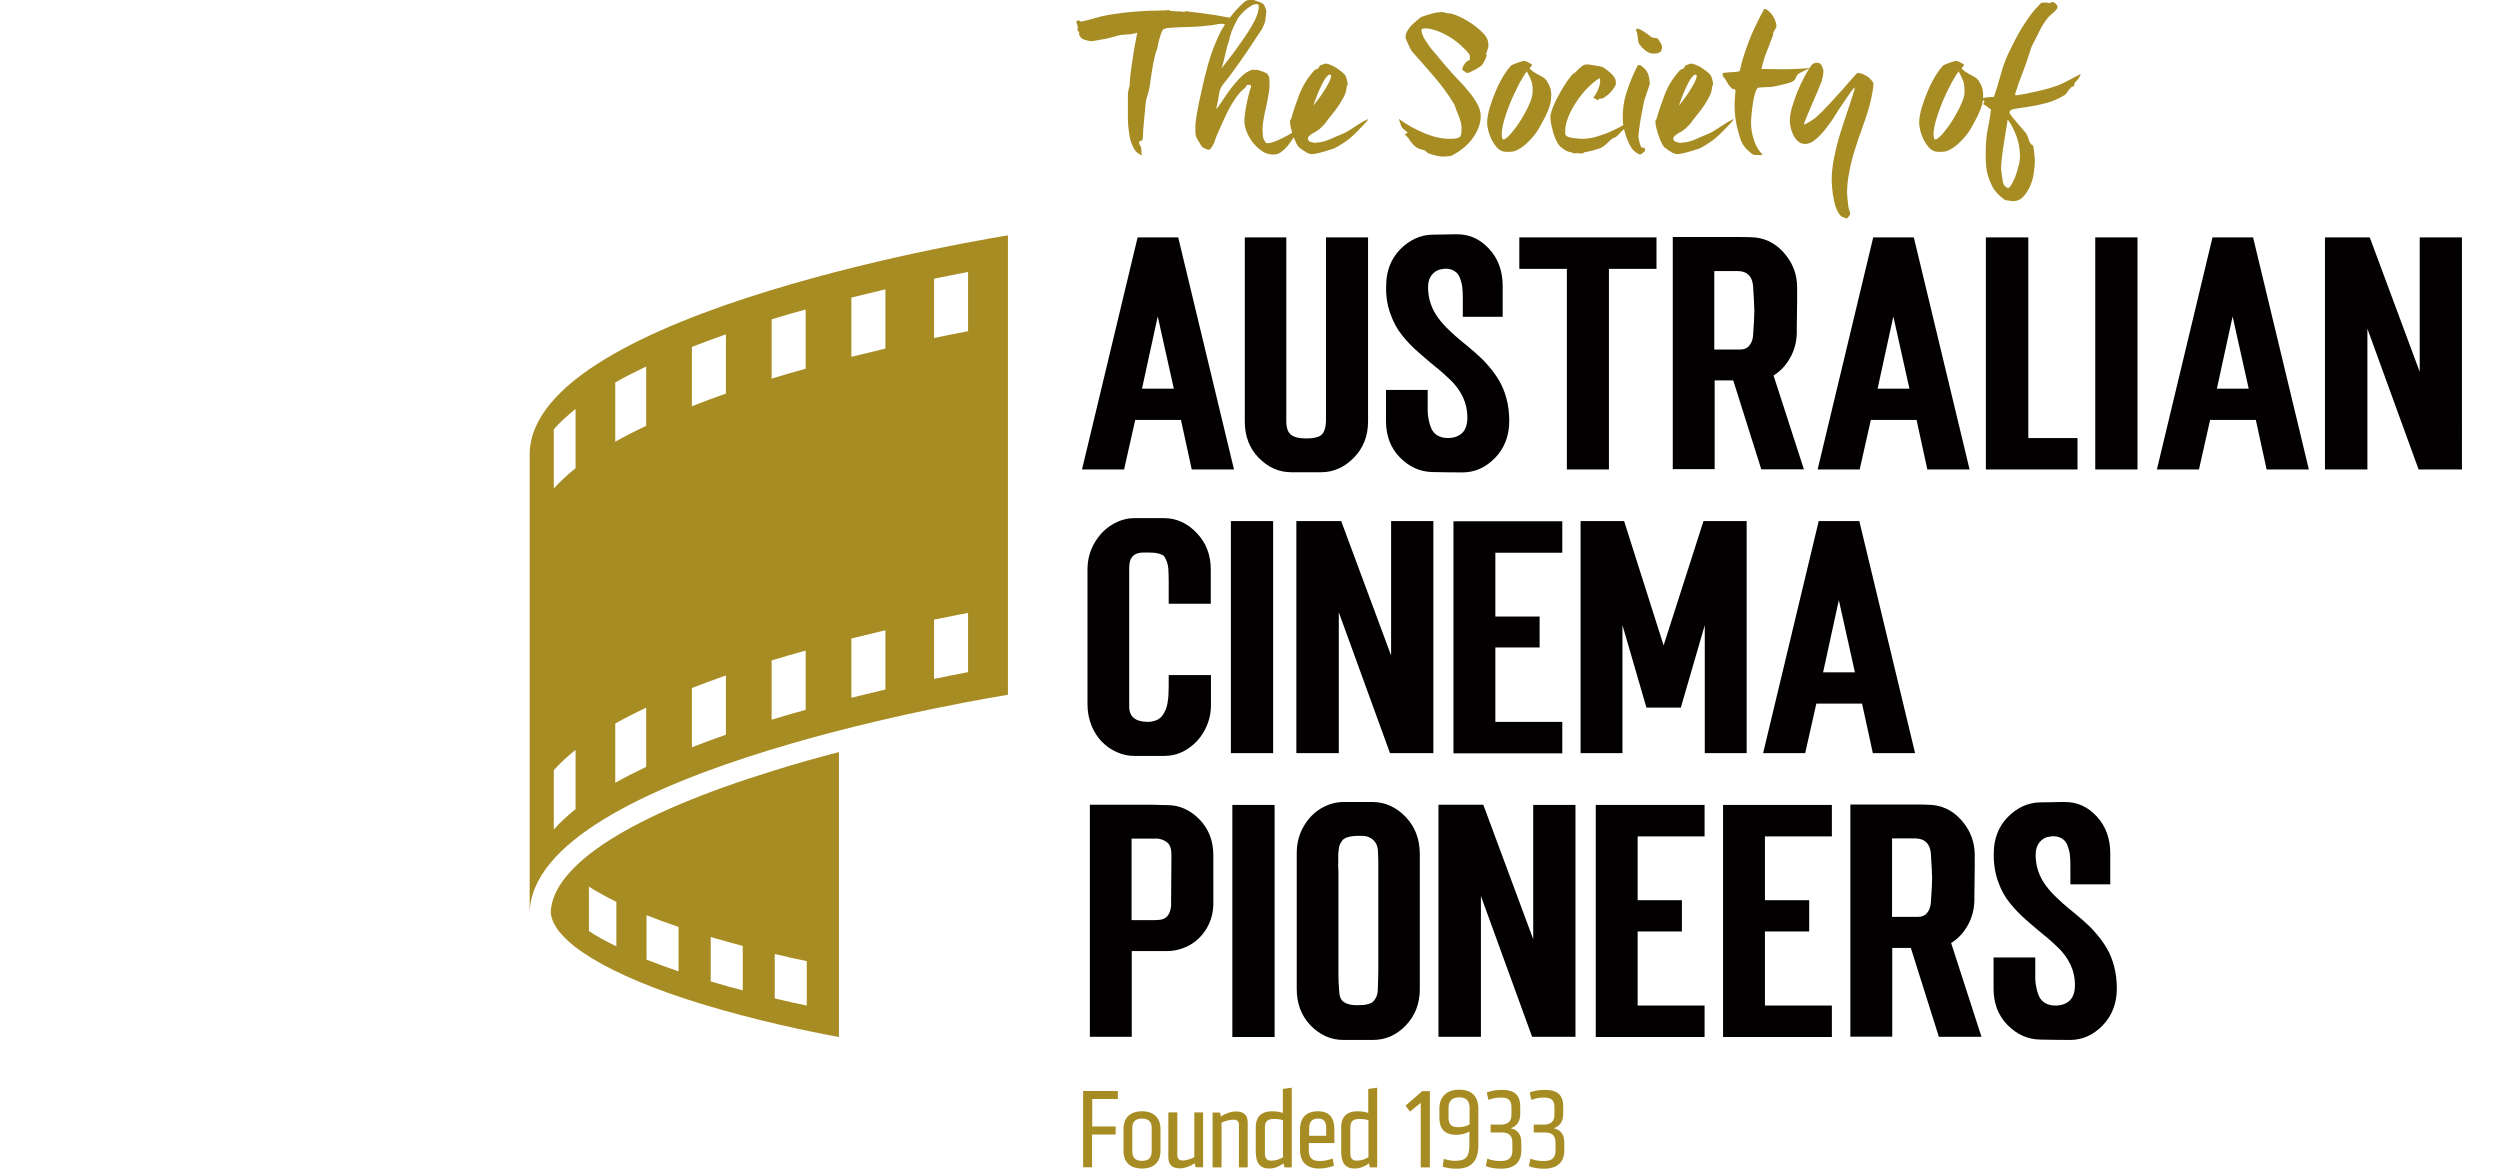 <?xml version="1.0" encoding="utf-8"?>
<!-- Generator: Adobe Illustrator 25.4.0, SVG Export Plug-In . SVG Version: 6.00 Build 0)  -->
<svg version="1.1" id="Layer_1" xmlns="http://www.w3.org/2000/svg" xmlns:xlink="http://www.w3.org/1999/xlink" x="0px" y="0px"
	 viewBox="0 0 1366.9 639" style="enable-background:new 0 0 1366.9 639;" xml:space="preserve">
<style type="text/css">
	.st0{fill:#A78C24;}
	.st1{fill:#020000;}
</style>
<g>
	<path class="st0" d="M441.1,549.8c-5.4-1.1-11.3-2.4-17.5-3.9v-24.3c6.2,1.5,12.1,2.8,17.5,3.9V549.8z M406.1,541.5
		c-5.7-1.5-11.6-3.1-17.5-4.9v-24.3c5.9,1.7,11.8,3.4,17.5,4.9V541.5z M371,531.1c-6.2-2.1-12-4.3-17.5-6.4v-24.3
		c5.5,2.2,11.3,4.3,17.5,6.4V531.1z M337,517.4c-5.6-2.7-10.7-5.5-15-8.3v-24.3c4.4,2.8,9.4,5.5,15,8.3V517.4z M423.5,421.2
		c-78,24-121.3,51.5-122.4,77.6c1.1,15.9,31.6,34.5,82.1,50c29.4,9,59,15.2,75.5,18.2V411.2C447.1,414.2,435.3,417.5,423.5,421.2"/>
	<path class="st0" d="M529.3,181.1c-5.4,1-11.7,2.3-18.6,3.7v-32.4c6.9-1.4,13.2-2.7,18.6-3.7V181.1z M529.3,367.5
		c-5.4,1-11.7,2.3-18.6,3.7v-32.4c6.9-1.4,13.2-2.7,18.6-3.7V367.5z M484.1,190.6c-6,1.4-12.2,2.9-18.6,4.5v-32.4
		c6.4-1.6,12.6-3.1,18.6-4.5V190.6z M484.1,377c-6,1.4-12.2,2.9-18.6,4.5v-32.4c6.4-1.6,12.6-3.1,18.6-4.5V377z M440.5,201.6
		c-6.1,1.7-12.4,3.5-18.6,5.4v-32.4c6.2-1.9,12.4-3.7,18.6-5.4V201.6z M440.5,388.1c-6.1,1.7-12.4,3.5-18.6,5.4v-32.4
		c6.2-1.9,12.4-3.7,18.6-5.4V388.1z M396.9,215.2c-6.3,2.2-12.5,4.5-18.6,6.9v-32.4c6.1-2.4,12.3-4.7,18.6-6.9V215.2z M396.9,401.7
		c-6.3,2.2-12.5,4.5-18.6,6.9v-32.4c6.1-2.4,12.3-4.7,18.6-6.9V401.7z M353.3,232.8c-5.9,2.8-11.6,5.7-16.9,8.7v-32.4
		c5.3-3,11-5.9,16.9-8.7V232.8z M353.3,419.3c-5.9,2.8-11.6,5.7-16.9,8.7v-32.4c5.3-3,11-5.9,16.9-8.7V419.3z M314.7,256
		c-4.5,3.6-8.5,7.3-11.9,11.1v-32.4c3.4-3.8,7.4-7.5,11.9-11.1V256z M314.7,442.4c-4.5,3.6-8.5,7.3-11.9,11.1v-32.4
		c3.4-3.8,7.4-7.5,11.9-11.1V442.4z M289.6,248.6v251.2c0-79,261.5-119.9,261.5-119.9V128.7C551.1,128.7,289.6,169.6,289.6,248.6"/>
	<path class="st1" d="M1092.4,481.8c1.6,4.6,3.8,8.6,6.4,11.8c2.6,3.2,5.5,6.3,8.7,9.1c3.2,2.8,6.3,5.5,9.5,8.1
		c3.2,2.5,6,5.1,8.7,7.7c2.6,2.6,4.8,5.6,6.4,9c1.6,3.4,2.4,7.1,2.4,11c0,3.8-0.9,6.6-2.8,8.5c-1.9,1.8-4.5,2.8-7.9,2.8
		c-2.3,0-4.2-0.5-5.8-1.5c-1.6-1-2.7-2.4-3.4-4.2c-0.7-1.8-1.2-3.7-1.5-5.7c-0.3-1.9-0.4-4.2-0.3-6.8v-8.1h-22.8v17
		c0,8,2.5,14.7,7.6,19.9c5.1,5.2,11.1,7.9,17.9,8c5.5,0.1,10.9,0.2,16.3,0.2c6.8,0,12.8-2.7,17.9-8c5.1-5.3,7.7-12.1,7.7-20.1
		c0-4.3-0.5-8.4-1.5-12.2c-1-3.8-2.4-7.2-4.1-10c-1.7-2.9-3.7-5.6-5.9-8.1c-2.2-2.6-4.6-4.9-7-7c-2.5-2.1-4.9-4.2-7.4-6.2
		c-2.5-2-4.8-4.1-7-6.2c-2.2-2.1-4.2-4.3-5.9-6.6c-1.7-2.3-3.1-4.8-4.1-7.7c-1-2.9-1.5-5.9-1.5-9.1c0-3,0.8-5.3,2.3-7.1
		c1.6-1.8,3.4-2.7,5.6-2.9c0,0,0.3,0,0.7-0.1c0.4,0,0.7-0.1,0.7-0.1c2,0,3.7,0.4,5.1,1.3c1.4,0.8,2.4,2.1,3,3.7
		c0.6,1.6,1.1,3.3,1.3,5c0.2,1.7,0.3,3.7,0.3,6.1v10.2h21.8v-16.8c0-8.1-2.4-14.9-7.3-20.2c-4.9-5.4-10.7-8-17.5-8
		c-1.5,0-3.7,0-6.7,0.1c-3,0-5.2,0.1-6.8,0.1c-6.7,0.1-12.7,2.9-17.8,8.1c-5.1,5.3-7.6,11.9-7.6,19.9
		C1090,472.1,1090.8,477.2,1092.4,481.8 M1055.7,466.3c0.4,6.7,0.7,11.3,0.7,13.7c0,2.5-0.2,7.1-0.7,13.8c-0.2,2.2-0.9,4-2.1,5.4
		c-1.1,1.4-2.8,2.1-4.9,2.1h-14.2v-42.9h12.7C1052.3,458.5,1055.1,461.1,1055.7,466.3 M1044.8,518.4l15.3,48.5h23.3l-16.6-51.3
		c3.7-2.3,6.8-5.5,9.1-9.7c2.3-4.1,3.5-8.6,3.6-13.5c0-2.1,0-5.2,0.1-9.4c0-4.2,0.1-7.3,0.1-9.4v-6.4c-0.1-7.3-2.6-13.6-7.6-19.1
		c-4.9-5.4-11-8.1-18.1-8.1c-1.4-0.1-3.4-0.1-6.1-0.1h-36.2v126.9h22.9v-48.5H1044.8z M989.1,492.2H965v-34.9h36.6v-17.2h-59.5
		v126.9h59.5v-17.2H965v-40.5h24.2V492.2z M919.6,492.2h-24.2v-34.9H932v-17.2h-59.5v126.9H932v-17.2h-36.6v-40.5h24.2V492.2z
		 M838.3,513.5l-27.3-73.5h-24.5v126.9h23.2v-77l28,77h23.7V440.1h-23.1V513.5z M731.7,470.9c0-1.6,0-2.8,0-3.6c0-0.8,0.1-1.8,0.3-3
		c0.1-1.2,0.4-2,0.6-2.6s0.7-1.2,1.2-2c0.5-0.7,1.2-1.2,2-1.6c0.8-0.3,1.8-0.6,3-0.8c1.2-0.2,2.5-0.3,4.1-0.3c2.1,0,3.2,0,3.2,0.1
		c2,0.2,3.7,1.1,5.1,2.5c1.4,1.5,2.1,3.3,2.2,5.5c0,0.6,0,1.5,0.1,2.8c0,1.3,0.1,2.2,0.1,2.8v59.7c0,2.6-0.1,6.4-0.3,11.4
		c-0.1,1.5-0.5,2.7-1,3.7c-0.5,1-1.1,1.7-1.7,2.3c-0.6,0.5-1.5,0.9-2.5,1.2c-1.1,0.3-2,0.4-2.9,0.5c-0.8,0-2,0.1-3.5,0.1
		c-3,0-5.3-0.6-6.9-1.7c-1.7-1.1-2.5-3.2-2.6-6.1c-0.3-3.6-0.4-6.5-0.4-8.6v-56.7C731.6,474.1,731.6,472.2,731.7,470.9 M768.5,446.6
		c-5.1-5.3-11.1-8-17.8-8.1h-16c-4.4,0-8.5,1.2-12.4,3.5c-3.9,2.3-7.1,5.6-9.6,10c-2.5,4.3-3.7,9.2-3.7,14.6v74
		c0,8.1,2.5,14.8,7.6,20.1c5.1,5.2,11.1,7.9,17.9,7.9h16.2c6.8,0,12.8-2.6,17.9-7.9c5.1-5.3,7.7-11.9,7.7-20v-74
		C776.2,458.5,773.6,451.9,768.5,446.6 M696.9,440.1h-23.1v126.9h23.1V440.1z M631.3,503.1h-12.6v-44.6h14.3c2.2,0.3,4,1.1,5.4,2.3
		c1.4,1.2,2.1,3.5,2.1,6.7c0,2.8,0,7.3-0.1,13.6c0,6.3-0.1,11-0.1,14.3c-0.5,5.1-3,7.6-7.3,7.6L631.3,503.1z M663.4,467.7
		c0-7.9-2.5-14.5-7.6-19.7c-5.1-5.2-11-7.8-17.6-7.8c-0.9,0-2.3,0-4.2-0.1c-1.9,0-3.3-0.1-4.3-0.1h-33.8v126.9h22.9V520H638
		c4.2,0,8.2-1,12-3c3.8-2,7-5,9.5-9c2.5-4,3.8-8.6,3.9-13.7V467.7z"/>
	<path class="st1" d="M1014.2,367.6h-17.4l8.6-39.5L1014.2,367.6z M994.4,284.9L964,411.8h23l6.1-27.1h25l5.9,27.1h23.1l-30.5-126.9
		H994.4z M932.2,411.8H955V284.9h-23.6l-21.8,68l-21.6-68h-23.8v126.9h22.9v-70l13.1,45.1H919l13.1-45.1V411.8z M841.8,337.1h-24.2
		v-34.9h36.6v-17.2h-59.5v126.9h59.5v-17.2h-36.6V354h24.2V337.1z M760.6,358.4l-27.3-73.5h-24.5v126.9H732v-77l28,77h23.7V284.9
		h-23.1V358.4z M696.1,284.9H673v126.9h23.1V284.9z M596.8,396.8c1.5,3.5,3.4,6.5,5.8,8.9c2.4,2.4,5.1,4.3,8.2,5.6
		c3.1,1.4,6.2,2,9.5,2h16.2c4.8,0,9.1-1.3,13.1-4c4-2.7,7-6.1,9.2-10.3c2.2-4.2,3.3-8.7,3.3-13.5v-16.4h-23.1v6.2
		c0,1.5-0.1,2.7-0.1,3.7c0,1-0.1,2.2-0.3,3.7c-0.2,1.5-0.4,2.7-0.7,3.7c-0.3,1-0.7,2.1-1.3,3.2c-0.6,1.1-1.2,2-2,2.7
		c-0.8,0.7-1.7,1.3-2.9,1.7c-1.2,0.4-2.5,0.7-4,0.7c-6.8,0-10.3-2.8-10.3-8.3v-76.1c0-5.5,2.6-8.2,7.8-8.2c2.3,0,4.1,0,5.2,0.1
		c1.2,0,2.4,0.3,3.6,0.6c1.2,0.4,2.1,0.8,2.5,1.4c0.5,0.6,0.9,1.5,1.4,2.7c0.5,1.3,0.8,2.7,0.9,4.3c0.1,1.6,0.2,3.7,0.2,6.3v12.6
		H662v-18.8c0-7.9-2.6-14.6-7.7-19.9c-5.1-5.4-11.1-8.1-17.8-8.1h-16.2c-4.3,0-8.4,1.2-12.3,3.6c-3.9,2.3-7.1,5.7-9.6,10
		c-2.5,4.3-3.8,9.1-3.8,14.4v74C594.6,389.4,595.4,393.2,596.8,396.8"/>
	<path class="st1" d="M1323,203.3l-27.3-73.5h-24.5v126.9h23.2v-77l28,77h23.7V129.8H1323V203.3z M1229.5,212.5h-17.4l8.6-39.5
		L1229.5,212.5z M1209.7,129.8l-30.4,126.9h23l6.1-27.1h25l5.9,27.1h23.1l-30.5-126.9H1209.7z M1168.7,129.8h-23.1v126.9h23.1V129.8
		z M1085.8,256.7h50.1v-17.2H1109V129.8h-23.2V256.7z M1044,212.5h-17.4l8.6-39.5L1044,212.5z M1024.2,129.8l-30.4,126.9h23
		l6.1-27.1h25l5.9,27.1h23.1l-30.5-126.9H1024.2z M958.5,156.1c0.4,6.7,0.7,11.3,0.7,13.7c0,2.5-0.2,7.1-0.7,13.8
		c-0.2,2.2-0.9,4-2.1,5.4c-1.1,1.4-2.8,2.1-4.9,2.1h-14.2v-42.9h12.7C955.1,148.2,957.9,150.8,958.5,156.1 M947.7,208.1l15.3,48.5
		h23.3l-16.6-51.3c3.7-2.3,6.8-5.5,9.1-9.7c2.3-4.1,3.5-8.6,3.6-13.5c0-2.1,0-5.2,0.1-9.4c0-4.2,0.1-7.3,0.1-9.4v-6.4
		c-0.1-7.3-2.6-13.6-7.6-19.1c-4.9-5.4-11-8.1-18.1-8.1c-1.4-0.1-3.4-0.1-6.1-0.1h-36.2v126.9h22.9v-48.5H947.7z M856.7,256.7h23
		V147h26v-17.2h-75V147h26V256.7z M760.2,171.5c1.6,4.6,3.8,8.6,6.4,11.8c2.6,3.3,5.5,6.3,8.7,9.1c3.2,2.8,6.3,5.5,9.5,8.1
		c3.2,2.5,6,5.1,8.7,7.7c2.6,2.6,4.8,5.6,6.4,9c1.6,3.4,2.4,7.1,2.4,11c0,3.8-0.9,6.6-2.8,8.5c-1.9,1.8-4.5,2.8-7.9,2.8
		c-2.3,0-4.2-0.5-5.8-1.5c-1.6-1-2.7-2.4-3.4-4.2c-0.7-1.8-1.2-3.7-1.5-5.7c-0.3-1.9-0.4-4.2-0.3-6.8v-8.1h-22.8v17
		c0,8,2.5,14.7,7.6,19.9c5.1,5.2,11.1,7.9,17.9,8c5.5,0.1,10.9,0.2,16.3,0.2c6.8,0,12.8-2.7,17.9-8c5.1-5.3,7.7-12.1,7.7-20.1
		c0-4.3-0.5-8.4-1.5-12.2c-1-3.8-2.4-7.2-4.1-10c-1.7-2.9-3.7-5.6-5.9-8.1c-2.2-2.6-4.6-4.9-7-7c-2.5-2.1-4.9-4.2-7.4-6.2
		c-2.5-2-4.8-4.1-7-6.2s-4.2-4.3-5.9-6.6c-1.7-2.3-3.1-4.8-4.1-7.7c-1-2.9-1.5-5.9-1.5-9.1c0-3,0.8-5.3,2.3-7.1
		c1.6-1.8,3.4-2.7,5.6-2.9c0,0,0.3,0,0.7-0.1c0.4,0,0.7-0.1,0.7-0.1c2,0,3.7,0.4,5.1,1.3c1.4,0.8,2.4,2.1,3,3.7
		c0.6,1.6,1.1,3.3,1.3,5c0.2,1.7,0.3,3.7,0.3,6.1v10.2h21.8v-16.8c0-8.1-2.4-14.9-7.3-20.2c-4.9-5.4-10.7-8.1-17.5-8.1
		c-1.5,0-3.7,0-6.7,0.1c-3,0-5.2,0.1-6.8,0.1c-6.7,0.1-12.7,2.9-17.8,8.1c-5.1,5.3-7.6,11.9-7.6,19.9
		C757.7,161.8,758.5,166.9,760.2,171.5 M724.3,234.8c-0.4,1.2-0.9,2.1-1.6,2.8c-0.6,0.6-1.5,1.1-2.6,1.4c-1.1,0.3-2.1,0.5-3,0.6
		c-0.9,0.1-2.1,0.1-3.5,0.1c-3.3,0-5.8-0.6-7.6-1.9c-1.8-1.3-2.7-3.8-2.7-7.5V129.8h-22.7v100.6c0,8,2.5,14.7,7.6,19.9
		c5.1,5.2,11,7.9,17.8,7.9h16.3c6.7,0,12.7-2.6,17.9-7.9c5.2-5.3,7.8-11.9,7.8-19.9V129.8h-23v100.6
		C724.9,232.1,724.7,233.6,724.3,234.8 M641.8,212.5h-17.4L633,173L641.8,212.5z M622,129.8l-30.4,126.9h23l6.1-27.1h25l5.9,27.1
		h23.1l-30.5-126.9H622z"/>
	<path class="st0" d="M1104,89.4c-0.4,1.9-1,3.8-1.6,5.7s-1.4,3.6-2.2,5.1c-0.8,1.5-1.6,2.4-2.2,2.7c-0.5-0.2-1-0.5-1.6-1
		c-0.6-0.5-0.9-1-1.1-1.7c-0.2-0.6-0.3-1.3-0.4-2.2c-0.1-0.9-0.3-1.7-0.4-2.5c-0.1-0.8-0.2-1.5-0.3-2.2c0-0.6-0.1-1.1-0.1-1.3
		c0-1.6,0.2-3.7,0.5-6.3c0.3-2.6,0.7-5.2,1.1-7.8c0.4-2.6,0.8-5.1,1.2-7.4c0.4-2.3,0.7-4,0.8-5.2c1,1.4,2,2.9,2.8,4.6
		c0.9,1.7,1.6,3.4,2.2,5.1c0.6,1.7,1,3.4,1.3,5.1c0.3,1.7,0.4,3.2,0.4,4.6C1104.6,86,1104.4,87.5,1104,89.4 M1130.3,44.3
		c-2.6,1.4-5,2.4-7.2,3.1c-1.7,0.6-3.7,1.2-5.9,1.7c-2.3,0.6-4.5,1.1-6.6,1.5c-2.1,0.5-4,0.9-5.5,1.1c-1.5,0.3-2.4,0.4-2.6,0.4
		c-0.4,0-0.6-0.1-0.6-0.2c0-0.1,0-0.2-0.2-0.2c1.3-4.2,2.7-8.2,4.2-12c1.5-3.8,2.8-7.7,4-11.5c0.2-0.7,0.4-1.3,0.6-1.9
		c0.2-0.6,0.5-1.1,0.8-1.8c0.3-0.6,0.7-1.4,1.2-2.3c0.5-0.9,1-2,1.7-3.4c0.9-1.9,1.7-3.4,2.3-4.5c0.6-1.1,1.6-2.5,2.9-4.2
		c0.3-0.5,0.8-1,1.5-1.6c0.6-0.6,1.3-1.1,1.9-1.7c0.6-0.6,1.2-1.1,1.6-1.6c0.4-0.5,0.6-1,0.6-1.4c0-0.4-0.3-1-1-1.7
		c-0.7-0.7-1.2-1-1.7-1c-0.4,0-0.7,0.1-0.9,0.3c-0.2,0.2-0.4,0.3-0.6,0.3c-1-0.2-2-0.3-3.1-0.3c-1,0-1.7,0.1-1.9,0.4
		c-2.1,2.1-4,4.3-5.7,6.6c-1.7,2.3-3.2,4.6-4.6,6.8c-1.4,2.3-2.6,4.4-3.6,6.4c-1,2-1.9,3.8-2.7,5.4c-2.1,4.1-3.8,8.4-5,12.8
		c-1.2,4.5-2.5,8.9-4,13.2c-1.1,0-2.3,0.1-3.6,0.2c-1.3,0.1-2.4,0.4-3.3,0.8c0.2,0.2,0.4,0.4,0.8,0.6c0.3,0.2,0.7,0.5,1,0.8
		c-0.2,0.2-0.3,0.4-0.4,0.8c-0.1,0.3-0.2,0.6-0.4,0.8c1,0.4,1.8,0.9,2.4,1.5c0.6,0.6,1.2,1,1.9,1.3c-0.4,3.5-1,7.1-1.8,10.9
		c-0.8,3.8-1.1,8.4-1.1,13.9c0,1.7,0,3.3,0.1,4.7c0.1,1.4,0.3,2.8,0.5,4.2c0.3,1.4,0.7,2.9,1.2,4.3c0.6,1.5,1.3,3.1,2.2,4.9
		c0.3,0.4,0.7,1,1.3,1.8c0.6,0.8,1.3,1.5,2.1,2.3c0.8,0.8,1.6,1.4,2.4,2c0.8,0.6,1.5,0.8,2,0.8c0.4,0,0.9,0.1,1.5,0.2
		c0.6,0.1,1.1,0.2,1.5,0.2c2.3,0,4.2-0.8,5.7-2.4c1.5-1.6,2.8-3.6,3.8-5.9c1-2.3,1.7-4.8,2-7.3c0.4-2.6,0.6-4.8,0.6-6.6
		c0-0.3,0-0.7-0.1-1.3c0-0.6-0.1-1.4-0.2-2.2c-0.1-0.8-0.2-1.6-0.3-2.4c-0.1-0.8-0.2-1.6-0.3-2.2c-1.2-0.6-2-1.6-2.4-3.1
		c-0.4-1.4-0.9-2.7-1.5-3.7c-0.2-0.3-0.7-0.9-1.7-2c-1-1.1-2-2.3-3.1-3.6c-1.1-1.3-2.1-2.5-3-3.6c-0.9-1.1-1.3-1.9-1.3-2.2
		c0-1,1-1.7,2.9-2c1.9-0.3,4.3-0.7,7.3-1.1c2.9-0.4,6.2-1.1,9.7-2c3.5-0.9,6.9-2.4,10.2-4.4c0.5-0.3,0.9-0.8,1.3-1.3
		c0.3-0.6,0.7-1.1,1.1-1.6c0.4-0.5,0.8-1,1.2-1.3c0.4-0.4,1-0.6,1.7-0.7c-0.1-0.7,0-1.2,0.2-1.6c0.2-0.4,0.5-0.8,0.9-1.1
		c0.4-0.4,0.8-0.9,1.2-1.4c0.4-0.6,0.9-1.4,1.3-2.6C1135.3,41.6,1132.8,43,1130.3,44.3 M1072.3,56.9c-1.2,2.8-2.7,5.5-4.4,8.3
		c-1.7,2.8-3.5,5.2-5.2,7.3c-1.8,2.1-3.2,3.4-4.2,3.7h-0.8c-0.2-0.4-0.3-0.9-0.4-1.5c-0.1-0.6-0.1-1.1-0.1-1.5c0-2,0.5-4.7,1.5-8.1
		c1-3.4,2.3-6.8,3.7-10.2c1.5-3.4,3-6.6,4.6-9.6c1.6-2.9,2.9-5,3.9-6.3c0.7,1.4,1.2,2.5,1.7,3.4c0.4,0.9,0.7,1.7,1,2.5
		c0.2,0.8,0.4,1.6,0.4,2.4c0.1,0.8,0.1,1.8,0.1,2.9C1074.2,51.9,1073.6,54.1,1072.3,56.9 M1083.9,48.5c-0.3-1.4-1.1-3-2.3-4.7
		c-0.4-0.6-1-1.1-1.8-1.6c-0.8-0.5-1.6-0.9-2.5-1.4c-0.9-0.5-1.8-1-2.6-1.5c-0.9-0.6-1.6-1.2-2.2-1.9c0.2-0.3,0.5-0.7,0.9-1.1
		c0.4-0.4,0.5-0.8,0.3-1.1c-0.3-0.2-0.9-0.5-1.9-1.1c-1-0.6-1.7-0.8-2.2-0.8c-0.3,0-0.7,0.1-1.5,0.3c-0.7,0.2-1.4,0.4-2.2,0.7
		c-0.7,0.3-1.4,0.5-2,0.8c-0.6,0.3-1,0.4-1.2,0.5c-1.3,1.2-2.7,3.1-4.3,5.6c-1.6,2.6-3,5.3-4.3,8.4c-1.3,3-2.4,6.1-3.4,9.3
		c-0.9,3.2-1.4,5.9-1.4,8.3c0,0.9,0.2,2.3,0.6,4c0.4,1.7,1.1,3.5,1.9,5.2c0.9,1.7,1.9,3.3,3.2,4.6c1.3,1.3,2.8,2,4.6,2h2.2
		c1.3,0,2.6-0.3,4-1c1.4-0.7,2.8-1.6,4.2-2.8c1.4-1.2,2.8-2.6,4.1-4.1c1.3-1.5,2.5-3.1,3.5-4.9c0.7-1.2,1.4-2.5,2.2-4
		c0.8-1.4,1.6-2.9,2.2-4.4c0.7-1.5,1.2-3,1.7-4.5c0.4-1.5,0.6-2.9,0.6-4.2C1084.4,51.4,1084.2,49.9,1083.9,48.5 M1023.6,44.3
		c-0.6-0.8-1.3-1.5-2.2-2.2c-0.9-0.6-1.9-1.2-2.9-1.6c-1-0.4-2-0.6-2.8-0.6c-0.3,0-1.2,0.9-2.7,2.7c-1.6,1.8-3.5,3.9-5.7,6.5
		c-2.3,2.5-4.7,5.2-7.2,7.9c-2.6,2.8-4.9,5.1-7,7c-0.8,0.7-1.8,1.4-3.1,2.2c-1.3,0.8-2.5,1.5-3.5,2v-1c1.4-3.7,3-7.4,4.7-11.3
		c1.7-3.9,3.3-7.6,4.7-11.2c0.3-0.9,0.6-1.9,0.8-3.1c0.2-1.2,0.3-2,0.3-2.4c0-0.8-0.3-1.8-0.8-3c-0.5-1.2-1.4-1.9-2.6-1.9
		c-0.5,0-1.1,0.1-1.7,0.3c-0.6,0.2-1,0.5-1.2,0.8c-1.4,1.8-2.8,4-4.2,6.7c-1.4,2.7-2.7,5.5-3.9,8.4c-1.1,2.9-2.1,5.7-2.9,8.5
		c-0.8,2.8-1.1,5.1-1.1,7.1c0,0.8,0.1,1.9,0.4,3.3c0.3,1.4,0.8,2.9,1.4,4.2c0.6,1.4,1.5,2.6,2.6,3.6c1.1,1,2.4,1.5,4,1.5
		c2,0,4-0.9,6-2.7c2-1.8,4-3.9,5.7-6.2c1.8-2.3,3.4-4.6,4.8-6.9c1.4-2.3,2.4-3.9,3.1-4.8c1-1.4,2.2-3.2,3.6-5.3
		c1.4-2.1,2.6-3.7,3.6-4.9l0.3,0.8c0,0.1,0,0.1-0.1,0.1c-0.9,3.2-2.1,6.8-3.5,10.9c-1.4,4.1-2.8,8.3-4.2,12.8
		c-1.4,4.4-2.5,8.9-3.4,13.3c-0.9,4.4-1.4,8.6-1.4,12.4c0,1.3,0.1,3,0.3,5.3c0.2,2.3,0.6,4.5,1.1,6.8c0.5,2.3,1.2,4.2,2.2,5.9
		c0.9,1.7,2.1,2.7,3.6,2.9c0.1,0.1,0.2,0.1,0.3,0.1c0.1,0,0.2,0,0.3,0.1l0.3,0.3c0.4-0.3,0.9-0.8,1.3-1.3c0.5-0.6,0.7-1.1,0.7-1.6
		c0-0.4-0.1-0.8-0.3-1.2c-0.2-0.4-0.3-0.7-0.4-1.1c-0.2-0.7-0.3-1.5-0.4-2.4c-0.1-0.9-0.2-1.9-0.3-2.7c-0.1-0.9-0.2-1.7-0.2-2.4
		c0-0.7-0.1-1.1-0.1-1.4c0-3.1,0.3-6.4,0.9-9.9c0.6-3.5,1.4-7,2.3-10.3c0.8-2.6,1.5-4.9,2.2-7c0.7-2.1,1.4-4.2,2.2-6.3
		c0.7-2,1.4-4.1,2.2-6.3c0.7-2.1,1.5-4.5,2.2-7c0.3-0.8,0.5-1.8,0.8-3.1c0.3-1.3,0.6-2.5,0.8-3.8c0.3-1.2,0.4-2.3,0.6-3.3
		c0.1-1,0.2-1.6,0.2-1.9C1024.5,45.9,1024.2,45.1,1023.6,44.3 M982,37.7c-4.3,0.2-10.6,0.2-18.9,0c0.7-3.2,1.6-6.4,2.9-9.5
		c1.2-3.1,2.3-6,3.3-8.6c0.2-0.3,0.2-0.7,0.2-1.1c0-0.4,0-0.7,0.1-0.8c0.3-0.6,0.7-1.2,1.1-1.9c0.4-0.6,0.6-1.2,0.6-1.6
		c0-0.8-0.2-1.7-0.6-2.7c-0.4-1.1-0.9-2.1-1.5-3c-0.6-0.9-1.4-1.8-2.2-2.5c-0.8-0.7-1.6-1.1-2.4-1.1c-2,3.6-3.6,6.8-5,9.8
		c-1.4,2.9-2.6,5.7-3.6,8.4c-1,2.7-1.9,5.3-2.7,7.8c-0.8,2.5-1.4,5-2,7.6c-0.1,0.2-0.2,0.3-0.4,0.5c-0.1,0.1-0.2,0.1-0.3,0.1
		c-1.2,0.2-2.7,0.3-4.4,0.4c-1.7,0.1-3.2,0.3-4.3,0.4v1.7c0.9,0.9,1.7,2,2.3,3.2c0.6,1.2,1.4,2.3,2.3,3.2c0.2,0.3,0.6,0.6,1.1,0.6
		c0.6,0.1,1,0.3,1.3,0.6c-0.1,1.4-0.2,2.7-0.3,4.2c-0.1,1.4-0.2,2.9-0.2,4.5c0,1.6,0.1,3.4,0.3,5.4c0.2,2,0.6,4.2,1.1,6.6
		c0.4,1.4,0.9,3,1.3,4.5c0.4,1.6,1,3.1,1.8,4.5c0.3,0.5,0.7,1.1,1.3,1.8c0.6,0.7,1.2,1.3,1.9,1.9c0.6,0.6,1.2,1.1,1.8,1.5
		c0.6,0.4,0.9,0.6,1.1,0.6c0.4,0,1.2,0,2.2,0.1c1.1,0,1.9,0,2.6-0.2c-1-0.9-1.9-2-2.7-3.3c-0.8-1.4-1.5-2.8-2-4.4
		c-0.6-1.6-1-3.2-1.3-4.9c-0.3-1.7-0.4-3.3-0.4-4.9c0-1.3,0.1-3,0.3-5c0.2-2.1,0.5-4.1,0.8-6.1c0.3-2,0.7-3.8,1.2-5.3
		c0.5-1.5,1-2.4,1.5-2.7c0.3-0.1,0.9-0.1,1.5-0.2c0.7,0,1.4-0.1,2.1-0.1c0.7,0,1.4-0.1,1.9-0.1h1.2c0.3,0,0.9-0.1,2-0.3
		c1.1-0.2,2.3-0.4,3.7-0.8c1.4-0.3,2.7-0.7,4-1c1.3-0.3,2.2-0.7,2.8-1.1c0.7-0.4,1.2-1.1,1.5-1.9c0.3-0.9,0.6-1.4,1-1.7
		c0.9-0.8,2-1.4,3.4-2c1.4-0.6,2.5-1.2,3.4-1.8C988.9,37.3,986.3,37.5,982,37.7 M926.4,45.3c-0.9,1.6-1.8,3.3-2.9,4.9
		c-1.1,1.7-2.1,3.2-3.2,4.6c-1.1,1.4-1.9,2.4-2.4,3c0.4-1.2,1-2.6,1.6-4.3c0.6-1.7,1.3-3.4,2.1-5.1c0.8-1.7,1.6-3.3,2.4-4.7
		c0.9-1.4,1.7-2.4,2.7-2.9h0.4c0.2,0,0.4,0.1,0.6,0.4C927.7,42.4,927.2,43.7,926.4,45.3 M940.8,69.2c-2.5,1.7-4.6,3-6.4,3.8
		c-2.2,0.9-4.6,1.9-7,3c-2.5,1.1-4.7,1.7-6.6,1.9c-0.5,0-0.9,0-1.2,0.1c-0.3,0-0.6,0.1-1,0.1c-0.4,0-1.1-0.2-2.2-0.5
		c-1-0.3-1.5-1-1.5-2c0-0.4,0.3-0.9,0.8-1.3c0.5-0.5,1.1-0.9,1.7-1.3c0.6-0.4,1.2-0.7,1.8-1c0.6-0.3,0.8-0.5,0.8-0.6
		c0.9-0.5,1.7-1.1,2.4-1.9c0.8-0.8,1.4-1.4,1.9-2c1.3-1.8,2.6-3.5,4-5.2c1.4-1.7,2.6-3.4,3.7-5c1.1-1.7,2-3.3,2.8-4.9
		c0.8-1.6,1.2-3.2,1.3-4.9c0.1-0.4,0.2-0.8,0.4-1c0.2-0.3,0.2-0.6,0.1-1c0-0.4-0.2-1.2-0.5-2.4c-0.3-1.2-0.8-2-1.3-2.6
		c-1.1-1-2.3-2-3.6-2.9c-1.3-0.9-2.5-1.6-3.6-2c-0.4-0.2-0.9-0.3-1.4-0.5c-0.5-0.2-1-0.3-1.4-0.3c-0.6,0-1.2,0.1-1.7,0.4
		c-0.6,0.3-1,0.4-1.5,0.5c-0.3,0.3-0.5,0.6-0.6,1c-0.2,0.4-0.4,0.7-0.6,0.8c-0.3,0.2-0.7,0.3-1.1,0.4c-0.4,0.1-0.7,0.4-1,0.7
		c-3.6,4-6.3,8.4-8.1,13.1c-1.8,4.7-3.3,9-4.3,12.8c-0.1,0.4-0.3,0.8-0.5,1c-0.3,0.3-0.3,0.6-0.3,1c0,0.9,0.2,2,0.5,3.4
		c0.3,1.4,0.8,2.9,1.3,4.4c0.5,1.5,1.1,2.9,1.7,4.1c0.6,1.2,1.2,2.1,1.9,2.5c0.9,0.7,1.9,1.4,2.9,2c1,0.7,2,1.1,3,1.3
		c0.4,0.1,1,0.1,1.6,0c0.6-0.1,1.2-0.2,1.6-0.3c0.3,0,0.8-0.1,1.5-0.3c0.8-0.2,1.6-0.4,2.6-0.7c1-0.3,2-0.6,2.9-0.9
		c1-0.3,1.8-0.6,2.5-0.8c1.3-0.6,2.5-1.3,3.6-2c1.1-0.7,2.2-1.4,3.2-2.1c0.9-0.6,1.9-1.4,3.1-2.5c1.2-1.1,2.4-2.2,3.5-3.4
		c1.1-1.2,2.2-2.3,3.3-3.4c1-1.1,1.8-2,2.3-2.8C945.6,66.1,943.3,67.5,940.8,69.2 M907.9,23.4c-0.5-0.9-1-1.6-1.4-2.2
		c-0.4-0.3-1-0.5-1.7-0.5c-0.7,0-1.2-0.1-1.7-0.3c-0.3-0.2-0.7-0.5-1.3-1c-0.6-0.5-1.3-1-2.1-1.5c-0.8-0.6-1.6-1.1-2.4-1.5
		c-0.8-0.5-1.5-0.7-2.1-0.8l-0.8,0.8c0.4,0.7,0.7,1.4,0.8,2.1c0.1,0.7,0.2,1.4,0.3,2.2c0,0.7,0.1,1.4,0.3,2.1c0.1,0.7,0.4,1.3,1,1.9
		c2.4,3.1,4.8,4.6,7.3,4.6c1.4,0,2.5-0.2,3.4-0.7c0.9-0.5,1.3-1.6,1.2-3.3C908.7,24.9,908.4,24.2,907.9,23.4 M900.9,40
		c-0.6-1.5-2-3-4.1-4.4h-1.3c-2.5,4.9-4.5,9.8-6.1,14.7c-1.6,4.9-2.3,10-2.1,15.1c0,1.1,0.1,2.4,0.4,4c0.3,1.5,0.7,3.1,1.2,4.6
		c0.5,1.5,1.1,3,1.8,4.5c0.7,1.4,1.4,2.6,2.3,3.6c0.4,0.4,1,0.9,1.9,1.5c0.8,0.6,1.4,0.8,1.9,0.8c0.4,0,0.9-0.3,1.4-0.8
		s0.9-0.9,1.2-1c0.1-0.2,0.1-0.5,0-0.9c-0.1-0.4-0.1-0.7-0.1-0.9c-0.7,0.2-1.4,0-2-0.4c-0.4-1-0.8-2.1-1.1-3.4
		c-0.3-1.2-0.4-2.1-0.4-2.5c0-0.3,0.1-0.9,0.2-2c0.1-1.1,0.3-2.3,0.5-3.8c0.2-1.4,0.4-3,0.7-4.5c0.3-1.6,0.5-3,0.8-4.2
		c0.3-1.5,0.5-2.9,0.8-4.1c0.3-1.2,0.6-2.3,1-3.3c0.3-1,0.7-2,1-3c0.3-1,0.7-2.1,1.1-3.3c0.2-0.3,0.2-0.7,0.1-1.1
		c-0.1-0.4-0.1-0.8-0.1-1.2C901.8,42.9,901.5,41.5,900.9,40 M885.4,69.6c-2.1,1.1-4.3,2.2-6.6,3.1c-2.3,0.9-4.6,1.7-6.9,2.3
		c-2.3,0.6-4.6,0.9-6.9,0.9c-0.3,0-0.8,0-1.7-0.1c-0.9-0.1-1.9-0.2-2.9-0.3c-1-0.1-2-0.3-2.8-0.6c-0.9-0.3-1.4-0.6-1.5-1
		c-0.2-0.3-0.3-0.6-0.3-1.1v-1.4c0-2.2,0.6-4.7,1.7-7.5c1.1-2.8,2.6-5.5,4.4-8.2c1.8-2.7,3.8-5.3,6.1-7.6c2.3-2.3,4.5-4.2,6.7-5.4
		c0.4,1.5,0.2,3.3-0.6,5.4c-0.8,2.1-1.8,3.9-3,5.3l2.6,1.4l1-1c0.5,0.3,1.1,0.2,1.9-0.2c0.7-0.4,1.5-0.9,2.2-1.5
		c0.8-0.6,1.5-1.3,2.1-2c0.6-0.7,1.1-1.3,1.3-1.7c0.3-0.5,0.6-1,0.9-1.4c0.3-0.4,0.4-0.9,0.4-1.3c0-0.4,0-0.9-0.1-1.5
		c-0.1-0.6-0.2-1-0.4-1.3c-0.3-0.6-0.7-1.3-1.4-2c-0.7-0.7-1.4-1.4-2.2-2c-0.8-0.6-1.5-1.2-2.2-1.7c-0.7-0.5-1.3-0.7-1.7-0.8
		c-1.4-0.3-2.9-0.5-4.7-0.8c-1.7-0.3-2.8-0.4-3.3-0.4c-0.7,0-1.3,0.2-2,0.6c-0.6,0.4-1.3,0.9-1.9,1.5c-0.6,0.6-1.2,1.1-1.7,1.7
		c-0.6,0.6-1,1-1.5,1.2c-0.8,0.5-1.8,1.7-3.2,3.7c-1.4,2-2.8,4.2-4.2,6.7c-1.4,2.5-2.7,5-3.7,7.5c-1,2.5-1.6,4.4-1.6,5.7
		c0,1.2,0.1,2.5,0.4,3.9c0.3,1.4,0.6,2.8,1,4.3c0.4,1.4,0.9,2.8,1.5,4.2c0.6,1.3,1.2,2.4,1.9,3.3c0.4,0.5,1,1,1.8,1.6
		c0.8,0.6,1.4,1,1.8,1.2c0.7,0.4,1.4,0.7,2.2,0.8c0.8,0.1,1.5,0.4,2.2,0.8c0.9-0.2,1.8-0.2,2.6-0.1c0.8,0.1,1.4,0.1,1.8,0.1
		c0.4,0,0.7-0.1,0.8-0.2c0.1-0.1,0.2-0.3,0.4-0.4c0.4-0.1,0.8-0.2,1.1-0.2c0.3,0,0.7-0.1,1-0.2c1.4-0.3,2.8-0.6,4-1
		c0.4-0.2,0.9-0.3,1.3-0.4c0.4-0.1,0.9-0.3,1.5-0.5c0.6-0.3,1.3-0.7,2.1-1.3c0.9-0.6,1.9-1.6,3.2-2.9c0.7-0.7,1.4-1.2,2.3-1.5
		c0.9-0.3,1.5-0.8,1.9-1.3c0.3-0.4,0.7-0.8,1.2-1.2c0.4-0.4,0.7-0.7,0.9-1c0.9-0.8,1.7-1.6,2.6-2.6c0.9-1,1.6-1.9,2.3-2.9
		C889.5,67.2,887.5,68.4,885.4,69.6 M836.2,56.9c-1.2,2.8-2.7,5.5-4.4,8.3c-1.7,2.8-3.5,5.2-5.2,7.3c-1.8,2.1-3.2,3.4-4.2,3.7h-0.8
		c-0.2-0.4-0.3-0.9-0.4-1.5c-0.1-0.6-0.1-1.1-0.1-1.5c0-2,0.5-4.7,1.5-8.1c1-3.4,2.3-6.8,3.7-10.2c1.5-3.4,3-6.6,4.6-9.6
		c1.6-2.9,2.9-5,3.9-6.3c0.7,1.4,1.2,2.5,1.7,3.4c0.4,0.9,0.7,1.7,1,2.5c0.2,0.8,0.4,1.6,0.4,2.4C838,48,838,49,838,50.1
		C838,51.9,837.4,54.1,836.2,56.9 M847.7,48.5c-0.3-1.4-1.1-3-2.3-4.7c-0.4-0.6-1-1.1-1.8-1.6c-0.8-0.5-1.6-0.9-2.5-1.4
		c-0.9-0.5-1.8-1-2.6-1.5c-0.9-0.6-1.6-1.2-2.2-1.9c0.2-0.3,0.5-0.7,0.9-1.1c0.4-0.4,0.5-0.8,0.3-1.1c-0.3-0.2-0.9-0.5-1.9-1.1
		c-1-0.6-1.7-0.8-2.2-0.8c-0.3,0-0.7,0.1-1.5,0.3c-0.7,0.2-1.4,0.4-2.2,0.7c-0.7,0.3-1.4,0.5-2,0.8c-0.6,0.3-1,0.4-1.2,0.5
		c-1.3,1.2-2.7,3.1-4.3,5.6c-1.6,2.6-3,5.3-4.3,8.4c-1.3,3-2.4,6.1-3.4,9.3c-0.9,3.2-1.4,5.9-1.4,8.3c0,0.9,0.2,2.3,0.6,4
		c0.4,1.7,1.1,3.5,1.9,5.2c0.9,1.7,1.9,3.3,3.2,4.6c1.3,1.3,2.8,2,4.6,2h2.2c1.3,0,2.6-0.3,4-1c1.4-0.7,2.8-1.6,4.2-2.8
		c1.4-1.2,2.8-2.6,4.1-4.1c1.3-1.5,2.5-3.1,3.5-4.9c0.7-1.2,1.4-2.5,2.2-4c0.8-1.4,1.6-2.9,2.2-4.4c0.7-1.5,1.2-3,1.7-4.5
		c0.4-1.5,0.6-2.9,0.6-4.2C848.3,51.4,848.1,49.9,847.7,48.5 M811.1,18.3c-1.9-2-4.1-3.8-6.6-5.5c-2.5-1.7-4.9-3-7.2-4
		c-2.3-1-4-1.5-4.9-1.5c-0.5,0.1-1.2,0-2-0.3c-0.9-0.3-1.4-0.4-1.8-0.4c-1.9,0-3.8,0.3-5.7,0.8c-1.9,0.6-3.7,1.1-5.4,1.7
		c-0.7,0.3-1.3,0.8-1.9,1.3c-0.6,0.6-1.1,1-1.7,1.5c-1.4,1.1-2.7,2.4-3.8,4c-1.1,1.6-1.6,3-1.6,4.4c0,0.6,0.2,1.2,0.5,1.8
		c0.3,0.6,0.6,1.2,0.8,1.7c0.3,0.7,0.7,1.5,1.1,2.4c0.4,0.9,0.8,1.6,1.2,2c2.8,3.2,5.8,6.6,8.9,10.1c3.1,3.5,6.1,7.1,8.9,10.9
		c0.7,0.9,1.5,2.2,2.6,3.7c1,1.5,1.9,2.9,2.6,4.1c0.3,0.5,0.5,1.2,0.8,2.1c0.3,0.9,0.5,1.6,0.8,2.1c0.7,1.7,1.3,3.2,1.7,4.6
		c0.5,1.4,0.7,2.6,0.7,3.6c0,1.4,0,2.4-0.1,3.3c0,0.8-0.3,1.4-0.6,1.9c-0.4,0.5-1,0.8-1.9,1c-0.9,0.2-2.1,0.3-3.8,0.3
		c-4.3,0-9-1-13.9-3.1c-4.9-2-9.6-4.6-14-7.8c0.3,0.8,0.6,1.7,0.9,2.7c0.3,1,0.6,1.8,1.1,2.3c0.3,0.4,0.8,0.9,1.5,1.3
		c0.6,0.4,1.1,0.9,1.3,1.3c-0.3,0.3-0.7,0.5-1,0.6c-0.3,0-0.5,0.1-0.7,0.1c0.1,0.1,0.3,0.3,0.6,0.6c0.3,0.3,0.7,0.6,1,1
		c0.3,0.4,0.6,0.7,0.9,1.1c0.3,0.3,0.4,0.6,0.4,0.9c0.5,0.4,1,1,1.5,1.7c0.5,0.7,1.1,1.2,1.8,1.7c0.7,0.5,1.4,0.9,2.3,1.2
		c0.9,0.3,1.6,0.5,2.3,0.6c0.4,0.3,0.9,0.6,1.3,1c0.4,0.4,0.8,0.7,1.1,0.8c0.5,0.2,1.1,0.4,1.9,0.6c0.8,0.2,1.5,0.4,2.3,0.6
		c0.8,0.2,1.5,0.3,2.1,0.4c0.6,0.1,1,0.1,1.2,0.1c0.4,0,1.3,0,2.6-0.1c1.3-0.1,2.2-0.3,2.7-0.5c5.1-2.7,9-6,11.7-10
		c2.7-3.9,4-7.8,4-11.6c0-2.1-0.6-4.3-1.9-6.6c-1.3-2.3-2.8-4.6-4.7-6.8c-1.8-2.3-3.8-4.5-5.9-6.6c-2.1-2.2-4-4.3-5.7-6.3
		c-1.7-2-3.4-3.9-5-5.9c-1.7-2-3-3.6-4.2-5c-0.9-1.3-1.8-2.6-2.7-3.9c-0.9-1.3-1.5-2.6-1.9-3.8c-0.2-0.4-0.3-0.9-0.3-1.3
		c0-0.5-0.1-0.8-0.1-1.1c0.3-0.2,0.6-0.3,0.8-0.4c0.2-0.1,0.5-0.2,0.9-0.2c2,0,4.1,0.4,6.4,1.2c2.3,0.8,4.6,1.9,6.8,3.2
		c2.2,1.3,4.3,2.8,6.2,4.5c1.9,1.7,3.5,3.3,4.8,4.9c0.4,0.6,0.6,1.2,0.6,1.8c0,0.6-0.1,1.2-0.1,1.7c-0.5,0.1-1,0.4-1.6,0.8
		c-0.6,0.5-1,1-1.4,1.6c-0.4,0.6-0.7,1.2-0.9,1.8c-0.2,0.6-0.2,1-0.1,1.3c0.5,0.3,1,0.6,1.5,1c0.5,0.4,0.9,0.6,1.3,0.6
		c0.3,0,0.9-0.2,1.7-0.6c0.8-0.4,1.7-0.8,2.6-1.3c0.9-0.5,1.7-1,2.4-1.5c0.7-0.5,1.2-0.9,1.3-1.1c0.5-0.8,1-1.6,1.4-2.4
		c0.4-0.8,0.7-1.6,0.9-2.2c0.2-0.3,0.2-0.6,0-0.9c-0.2-0.3-0.2-0.6-0.1-0.6c0.3-0.7,0.5-1.4,0.8-2.3c0.3-0.9,0.4-1.4,0.4-1.8
		C813.9,22.4,813,20.3,811.1,18.3 M726.5,45.3c-0.9,1.6-1.8,3.3-2.9,4.9c-1.1,1.7-2.1,3.2-3.2,4.6c-1.1,1.4-1.9,2.4-2.4,3
		c0.4-1.2,1-2.6,1.6-4.3c0.6-1.7,1.3-3.4,2.1-5.1c0.8-1.7,1.6-3.3,2.4-4.7c0.9-1.4,1.7-2.4,2.7-2.9h0.4c0.2,0,0.4,0.1,0.6,0.4
		C727.8,42.4,727.3,43.7,726.5,45.3 M740.9,69.2c-2.5,1.7-4.6,3-6.4,3.8c-2.2,0.9-4.6,1.9-7,3c-2.5,1.1-4.7,1.7-6.6,1.9
		c-0.5,0-0.9,0-1.1,0.1c-0.3,0-0.6,0.1-1,0.1c-0.4,0-1.1-0.2-2.2-0.5c-1-0.3-1.5-1-1.5-2c0-0.4,0.3-0.9,0.8-1.3
		c0.5-0.5,1.1-0.9,1.7-1.3c0.6-0.4,1.2-0.7,1.8-1c0.6-0.3,0.8-0.5,0.8-0.6c0.9-0.5,1.7-1.1,2.4-1.9c0.8-0.8,1.4-1.4,1.9-2
		c1.3-1.8,2.6-3.5,4-5.2c1.4-1.7,2.6-3.4,3.7-5c1.1-1.7,2-3.3,2.8-4.9c0.8-1.6,1.2-3.2,1.3-4.9c0.1-0.4,0.2-0.8,0.4-1
		c0.2-0.3,0.2-0.6,0.1-1c0-0.4-0.2-1.2-0.5-2.4c-0.3-1.2-0.8-2-1.3-2.6c-1.1-1-2.3-2-3.6-2.9c-1.3-0.9-2.5-1.6-3.6-2
		c-0.4-0.2-0.9-0.3-1.4-0.5c-0.5-0.2-1-0.3-1.4-0.3c-0.6,0-1.2,0.1-1.7,0.4c-0.6,0.3-1,0.4-1.5,0.5c-0.3,0.3-0.5,0.6-0.6,1
		c-0.2,0.4-0.4,0.7-0.6,0.8c-0.3,0.2-0.7,0.3-1.1,0.4c-0.4,0.1-0.7,0.4-1,0.7c-3.6,4-6.3,8.4-8.1,13.1c-1.8,4.7-3.3,9-4.3,12.8
		c-0.1,0.4-0.3,0.8-0.5,1c-0.3,0.3-0.3,0.6-0.3,1c0,0.9,0.2,2,0.5,3.4c0.3,1.4,0.8,2.9,1.3,4.4c0.5,1.5,1.1,2.9,1.7,4.1
		c0.6,1.2,1.2,2.1,1.9,2.5c0.9,0.7,1.9,1.4,2.9,2c1,0.7,2,1.1,3,1.3c0.4,0.1,1,0.1,1.6,0c0.6-0.1,1.2-0.2,1.6-0.3
		c0.3,0,0.8-0.1,1.5-0.3c0.8-0.2,1.6-0.4,2.6-0.7c1-0.3,2-0.6,2.9-0.9c1-0.3,1.8-0.6,2.5-0.8c1.3-0.6,2.5-1.3,3.6-2
		c1.1-0.7,2.2-1.4,3.2-2.1c0.9-0.6,1.9-1.4,3.1-2.5c1.2-1.1,2.4-2.2,3.5-3.4c1.1-1.2,2.2-2.3,3.3-3.4c1-1.1,1.8-2,2.3-2.8
		C745.7,66.1,743.4,67.5,740.9,69.2 M687.3,8.2c-0.7,2-1.7,4-3,6.2c-1.3,2.2-2.7,4.4-4.3,6.7c-1.6,2.3-3.2,4.5-4.7,6.6
		c-1.5,2.1-3,4-4.3,5.7c-1.4,1.7-2.4,3.1-3.1,4.1c0.8-2.6,1.5-5.3,2.1-8.1c0.6-2.9,1.3-5.3,2-7.2c0.2-0.4,0.3-0.9,0.3-1.3
		c0-0.5,0.1-0.9,0.3-1.2c0.4-1.5,1-3.1,1.7-4.6c0.7-1.5,1.5-3,2.2-4.5c0.4-0.8,1.1-1.6,1.9-2.6c0.9-1,1.8-1.9,2.7-2.7
		c1-0.8,2-1.5,2.9-2.1c1-0.6,1.8-0.9,2.4-0.9c0.9,0,1.4,0,1.5,0.1c0.2,0.1,0.3,0.4,0.3,0.9C688.3,4.6,688,6.2,687.3,8.2 M706.7,72.5
		c-1.6,1-3.3,1.9-5.1,2.8c-1.8,0.9-3.5,1.7-5.2,2.3c-1.7,0.6-3.1,0.8-4.2,0.6c-0.9-1.3-1.5-2.4-1.6-3.3c-0.1-0.9-0.2-1.8-0.2-2.6
		c-0.2-2,0-4.2,0.4-6.6c0.4-2.5,0.9-5,1.5-7.5c0.6-2.5,1-4.9,1.4-7.2c0.4-2.3,0.5-4.3,0.4-6c0-0.5,0-1.2-0.1-2
		c0-0.9-0.4-1.7-1.1-2.6c-0.1-0.2-0.4-0.4-0.9-0.6c-0.5-0.3-1.1-0.5-1.7-0.7c-0.6-0.2-1.2-0.4-1.8-0.6c-0.6-0.2-1-0.3-1.3-0.3
		c-0.7,0-1.3,0-1.7-0.1c-0.5,0-0.9,0-1.3,0.2c-1.7,0.6-3.4,1.6-5,3.1c-1.6,1.5-3.2,3.2-4.8,5.2c-1.6,2-3.1,4.1-4.6,6.3
		c-1.5,2.3-3,4.4-4.5,6.5c-0.2-0.1-0.3-0.2-0.3-0.4c0-0.1,0-0.1,0.1-0.1c0.6-2.4,1.1-4.8,1.4-7.3c0.3-2.5,1.3-4.6,2.9-6.3
		c1.8-2.2,3.7-4.7,5.7-7.5c2-2.8,4-5.6,5.9-8.4c1.9-2.8,3.7-5.4,5.2-7.8c1.6-2.4,2.8-4.3,3.8-5.7c0.4-0.9,0.9-1.9,1.3-2.9
		c0.4-1,0.6-1.7,0.6-2.2c0-0.5,0.1-1.4,0.3-2.6c0.2-1.2,0.2-2.1,0.1-2.7c-0.2-0.5-0.4-1-0.6-1.6c-0.3-0.6-0.5-1-0.6-1.3
		c-0.2-0.3-0.5-0.5-1-0.8c-0.5-0.3-1-0.6-1.7-0.8c-0.6-0.2-1.3-0.4-1.9-0.6C686.1,0.1,685.5,0,685,0h-1.9c-0.8,0-1.4,0.2-1.9,0.5
		c-1.3,0.9-2.6,2.1-4,3.6c-1.4,1.4-2.8,3-4.2,4.8c-1.4,1.7-2.6,3.5-3.8,5.4c-1.2,1.8-2.2,3.6-2.9,5.3c-2.2,4.7-4,9.5-5.4,14.3
		c-1.4,4.9-2.6,9.5-3.5,13.8c-0.3,1.4-0.6,3-1.1,5c-0.5,2-0.9,4-1.3,6.2c-0.4,2.2-0.8,4.3-1.1,6.5c-0.3,2.2-0.4,4.1-0.3,5.7
		c0,0.7,0,1.5,0.1,2.4c0.1,0.9,0.5,1.9,1.1,2.9c0.3,0.4,0.7,1,1,1.6c0.3,0.6,0.6,1.1,0.9,1.5c0.4,0.7,1.1,1.3,2.1,1.7
		c1,0.5,1.7,0.7,2.1,0.7c0.5,0,1.2-0.6,1.9-1.9c0.8-1.2,1.3-2.3,1.5-3.3c0.2-0.4,0.4-1,0.6-1.7c0.3-0.7,0.5-1.1,0.6-1.4
		c0.9-2.1,1.9-4.4,3-6.8c1.1-2.4,2.2-4.8,3.4-7.1c1.2-2.3,2.6-4.4,4-6.5c1.4-2,3-3.7,4.7-5c0.3-0.3,0.6-0.6,0.8-1.1
		c0.2-0.5,0.5-0.7,1-0.7h1c0.3,0,0.5,0.1,0.6,0.3v1c-0.2,0.3-0.5,1.2-0.9,2.7c-0.4,1.6-0.9,3.4-1.3,5.4c-0.4,2-0.8,4.1-1.1,6.2
		c-0.3,2.1-0.4,3.8-0.3,5c0.1,1.4,0.5,3.2,1.3,5.2c0.8,2,1.9,3.9,3.3,5.7c1.4,1.8,3.1,3.4,5,4.7c1.9,1.3,4,1.9,6.2,1.9
		c1.5,0,2.9-0.4,4.2-1.3c1.2-0.9,2.4-2,3.6-3.4c1.1-1.4,2.2-2.9,3.3-4.6c1-1.7,2-3.3,3.1-4.8C709.6,70.8,708.4,71.5,706.7,72.5
		 M674.6,10.7c-0.1-0.4-0.2-0.7-0.2-0.8c-2.2-0.3-4.5-0.6-7-1.1s-4.7-0.9-7-1.1c-1.7-0.3-3.6-0.6-5.8-0.8c-2.2-0.2-4.2-0.4-6.2-0.8
		l-1,0.4c-1.3-0.2-2.6-0.3-3.9-0.3c-1.3,0-2.6-0.1-3.8-0.3c-0.2-0.1-0.3-0.2-0.3-0.3c0-0.1-0.3-0.1-0.7-0.1c-0.3,0-0.5,0-0.7,0.1
		c-0.2,0-0.7,0.1-1.5,0.1c-0.8,0-1.9,0-3.3,0.1c-1.4,0-3.5,0.1-6.1,0.1c-1.9,0.2-3.7,0.3-5.6,0.4c-1.9,0.1-3.8,0.3-5.7,0.5
		c-2,0.2-4,0.5-6.2,0.8c-2.2,0.3-4.5,0.7-6.8,1.2c-0.8,0.2-1.8,0.4-3,0.8c-1.2,0.3-2.4,0.7-3.6,1c-1.2,0.3-2.3,0.6-3.2,0.8
		c-0.9,0.3-1.5,0.4-1.7,0.4c-0.4,0-0.7-0.1-0.8-0.3c-0.1-0.2-0.3-0.3-0.6-0.3c-0.4,0-0.7,0.1-1,0.3c-0.2,0.2-0.4,0.3-0.6,0.5
		c0.4,0.5,0.7,1,0.7,1.5c0,0.5,0.1,0.9,0.3,1.2c0,0.3,0,0.7-0.1,1c-0.1,0.3-0.1,0.7,0,1.1c0.5,0.3,0.8,0.6,0.9,1
		c-0.1,0.2-0.1,0.3-0.1,0.5c0,0.1,0,0.1-0.1,0.1c0.4,1.7,1.4,2.8,2.9,3.3c1.5,0.5,3,0.8,4.4,0.8c0.2,0,0.8-0.1,1.8-0.3
		c1-0.2,2.2-0.4,3.4-0.6c1.3-0.2,2.6-0.5,3.9-0.8c1.3-0.3,2.4-0.6,3.1-0.8c1.7-0.6,3.7-1,6.1-1.1c2.3-0.1,4.4-0.4,6.2-1v0.5
		c-0.6,3-1.1,5.7-1.5,8c-0.4,2.4-0.8,4.7-1.1,6.9c-0.3,2.2-0.6,4.4-0.9,6.6c-0.3,2.2-0.5,4.5-0.6,7c-0.2,0.8-0.4,1.6-0.6,2.4
		c-0.2,0.9-0.3,1.5-0.3,1.9v14.8c0,0.2,0,0.7,0.1,1.6c0,0.9,0.1,1.9,0.3,3.1c0.1,1.2,0.3,2.4,0.5,3.7c0.2,1.3,0.5,2.4,0.8,3.3
		c0.5,1.4,1.2,2.9,2,4.2c0.9,1.4,2.3,2.4,4.3,3.2c-0.4-0.3-0.6-0.9-0.6-1.7c0-0.8,0-1.4-0.1-2c0-0.6-0.2-1.2-0.6-1.8
		c-0.4-0.6-0.6-1.1-0.6-1.5c0-0.4,0.2-0.8,0.7-1c0.5-0.3,0.8-0.4,1.1-0.4c0.3-1.2,0.4-2.4,0.4-3.8c0-1.3,0.1-2.4,0.2-3.4
		c0.2-2.2,0.4-4.4,0.6-6.7c0.3-2.3,0.5-4.4,0.6-6.6c0.2-1.2,0.5-2.6,1-4.1c0.5-1.5,0.8-2.8,1-3.7c0.4-2.9,0.9-5.8,1.3-8.7
		c0.4-2.9,1-5.9,1.7-8.8c0.2-0.9,0.4-1.8,0.7-2.6c0.3-0.8,0.5-1.4,0.7-1.9c0.1-0.5,0.2-1.2,0.4-2.2c0.2-0.9,0.4-1.9,0.7-2.9
		c0.3-1,0.6-2,0.9-2.9c0.3-0.9,0.7-1.6,1-2c0-0.1,0-0.2,0.1-0.3L636,16c0.4-0.1,0.9-0.2,1.3-0.4c0.5-0.2,0.9-0.3,1.2-0.3
		c1.2-0.1,2.6-0.2,4.3-0.3c1.7-0.1,3.2-0.1,4.7-0.2c1.5,0,2.8-0.1,3.9-0.1c1.1,0,1.7-0.1,1.9-0.1c0.2,0,0.7,0,1.7-0.1
		c1,0,2.1-0.1,3.4-0.3c1.3-0.1,2.6-0.3,4-0.4c1.4-0.2,2.6-0.4,3.6-0.6s1.9-0.3,2.7-0.1c0.8,0.2,1.3,0.3,1.6,0.3
		c0.4,0,0.5,0.1,0.3,0.2c-0.2,0.1-0.1,0.2,0.3,0.2c0.4-0.3,0.9-0.7,1.3-1c0.9-0.6,1.8-1,2.6-1.3C674.8,11.3,674.8,11,674.6,10.7"/>
	<path class="st0" d="M835.9,637.6c2.3,1,5.7,1.4,8.4,1.4c7.3,0,11-3.7,11-10v-4.2c0-4.4-1.9-7.1-5.8-7.9c3.7-1.3,5.2-4.1,5.2-7.9
		V605c0-6.3-3.1-9.1-10.1-9.1c-3.1,0-5.8,0.5-8.2,1.4l0.9,4.1c2.3-0.9,4.5-1.3,6.8-1.3c4.1,0,5.8,1.4,5.8,5.3v4
		c0,3.7-1.8,5.5-5.9,5.5h-5.4v4.3h6.1c4.1,0,5.8,1.8,5.8,5.7v4.1c0,4-1.9,5.8-6.4,5.8c-2.6,0-5.1-0.4-7.3-1.3L835.9,637.6z
		 M812.4,637.6c2.3,1,5.7,1.4,8.4,1.4c7.3,0,11-3.7,11-10v-4.2c0-4.4-1.9-7.1-5.8-7.9c3.7-1.3,5.2-4.1,5.2-7.9V605
		c0-6.3-3.1-9.1-10.1-9.1c-3.1,0-5.8,0.5-8.2,1.4l0.9,4.1c2.3-0.9,4.5-1.3,6.8-1.3c4.1,0,5.8,1.4,5.8,5.3v4c0,3.7-1.8,5.5-5.9,5.5
		H815v4.3h6.1c4.1,0,5.8,1.8,5.8,5.7v4.1c0,4-1.9,5.8-6.4,5.8c-2.6,0-5.1-0.4-7.3-1.3L812.4,637.6z M797.3,616.3
		c-3.8,0-5.3-1.6-5.3-5.2v-5.4c0-4,2.2-5.7,5.9-5.7c3.4,0,5.6,1.5,5.6,5.8v9C801.8,615.7,799.8,616.3,797.3,616.3 M788.8,637.9
		c1.9,0.6,4.8,1.1,7.4,1.1c8.3,0,12.1-4.1,12.1-13v-19.7c0-6.6-3.3-10.5-10.5-10.5c-6.7,0-10.8,3.8-10.8,10.3v5.1
		c0,6.3,3.3,9.3,9.2,9.3c3,0,5.5-0.9,7.2-1.8v7.2c0,6.8-2,8.8-7.9,8.8c-2.1,0-4.8-0.6-6.1-1.1L788.8,637.9z M776.9,638.3h4.9v-41.7
		h-4.2l-9.1,7.9l2.4,3.3l5.9-4.8V638.3z M748.2,632.7c-1.8,1.1-3.9,1.9-6.4,1.9c-2.6,0-3.5-1.5-3.5-4.1v-14c0-3.4,1.5-4.7,4.9-4.7
		c1.9,0,3.6,0.2,5,0.7V632.7z M733.4,630.7c0,5.1,2.3,8.2,7.2,8.2c3.3,0,6-1.4,7.9-2.8l0.5,2.2h4v-43.6l-4.9,0.7v13.1
		c-1.4-0.5-3.4-0.9-5.9-0.9c-5.5,0-8.9,2.7-8.9,8.8V630.7z M725.1,621h-9.3v-4.1c0-3.7,1.7-5.3,4.9-5.3c3.6,0,4.4,2.1,4.4,5.6V621z
		 M729.6,625v-7.2c0-6.6-2.6-10.2-9.1-10.2c-5.7,0-9.7,3-9.7,10v11.1c0,6.5,3.6,10.2,10.3,10.2c3,0,6.4-0.7,8.3-1.6l-0.8-3.9
		c-2.1,0.9-4.6,1.4-7.1,1.4c-4.2,0-5.9-1.8-5.9-6.1V625H729.6z M701.5,632.7c-1.8,1.1-3.9,1.9-6.4,1.9c-2.6,0-3.5-1.5-3.5-4.1v-14
		c0-3.4,1.5-4.7,4.9-4.7c1.9,0,3.6,0.2,5,0.7V632.7z M686.7,630.7c0,5.1,2.3,8.2,7.2,8.2c3.3,0,6-1.4,7.9-2.8l0.5,2.2h4v-43.6
		l-4.9,0.7v13.1c-1.4-0.5-3.4-0.9-5.9-0.9c-5.5,0-8.9,2.7-8.9,8.8V630.7z M682.2,638.3v-24.5c0-4.2-2.3-6.1-6.3-6.1
		c-3.1,0-6.3,1.3-8.4,2.8l-0.4-2.2h-4.1v30h4.9v-24.5c1.9-0.9,4.4-1.6,6.5-1.6c2.1,0,3,0.9,3,2.9v23.2H682.2z M638.8,608.2v24.5
		c0,4.2,2.3,6.1,6.2,6.1c2.9,0,6.2-1.3,8.2-2.8l0.5,2.2h4.1v-30H653v24.5c-1.8,0.9-4.1,1.8-6.2,1.8c-2.1,0-3.1-0.9-3.1-3v-23.3
		H638.8z M624.4,634.7c-3,0-5.3-1.2-5.3-5.1v-12.9c0-3.9,2.3-5.1,5.3-5.1c3,0,5.3,1.2,5.3,5.1v12.9
		C629.6,633.6,627.4,634.7,624.4,634.7 M624.4,638.9c6.3,0,10.1-3.4,10.1-9.6v-12.1c0-6.1-3.8-9.6-10.1-9.6s-10.1,3.4-10.1,9.6v12.1
		C614.2,635.4,618,638.9,624.4,638.9 M597.1,638.3v-18H610v-4.4h-12.8v-15h14v-4.4h-19v41.7H597.1z"/>
</g>
</svg>

